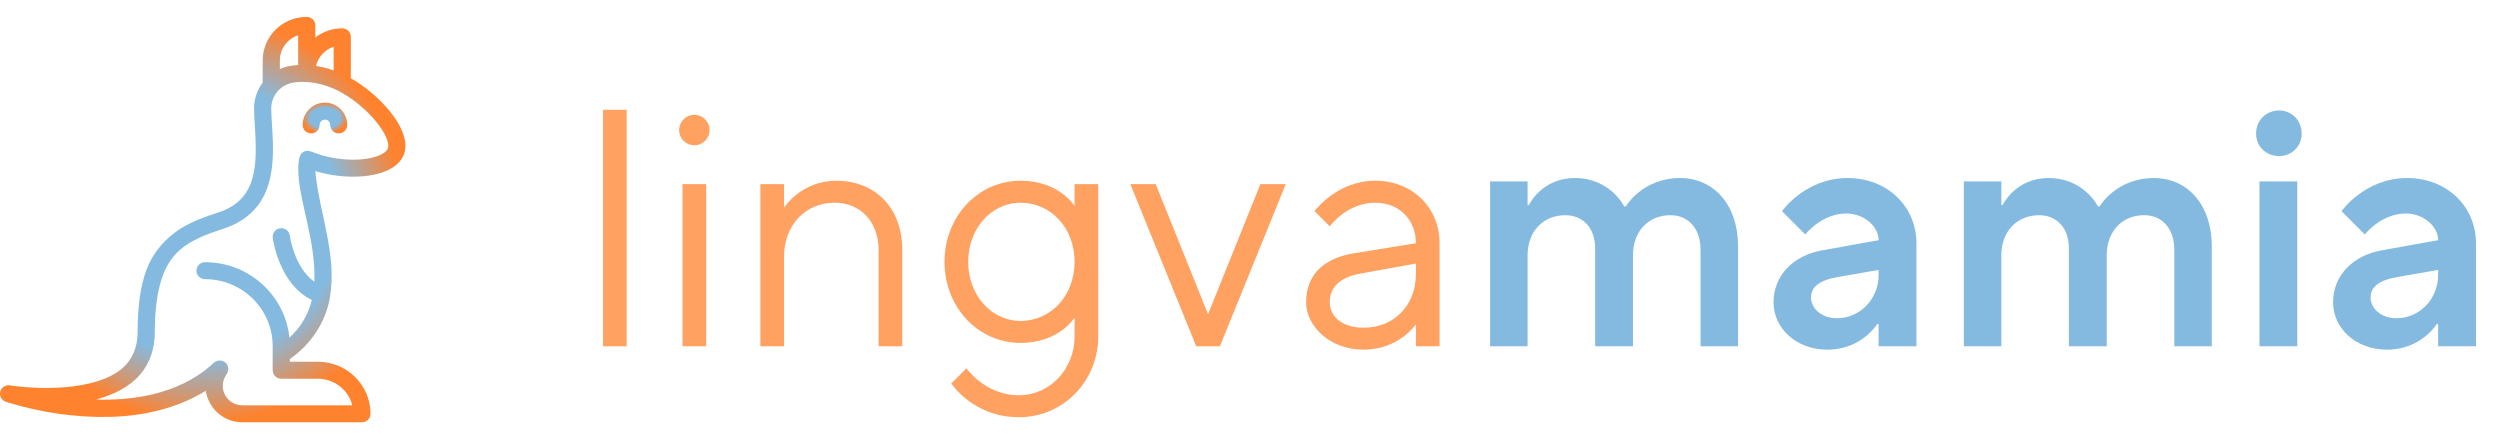 <svg width="148" height="26" viewBox="0 0 148 26" fill="none" xmlns="http://www.w3.org/2000/svg">
<g clip-path="url(#clip0_621_2043)">
<path d="M23.084 6.596C22.466 5.831 21.62 5.117 20.77 4.634V2.18C20.77 1.903 20.542 1.677 20.262 1.677C19.662 1.677 19.11 1.879 18.669 2.216V1.503C18.669 1.225 18.441 1 18.16 1C16.721 1 15.55 2.157 15.55 3.579V4.892C15.216 5.336 15.036 5.877 15.041 6.434C15.043 6.758 15.065 7.11 15.089 7.484C15.101 7.675 15.111 7.862 15.12 8.046C15.123 8.12 15.126 8.193 15.129 8.265C15.135 8.446 15.139 8.624 15.139 8.797C15.139 8.867 15.139 8.936 15.138 9.004C15.137 9.038 15.136 9.072 15.135 9.106C15.134 9.173 15.131 9.24 15.128 9.306C15.126 9.339 15.125 9.372 15.123 9.405C15.117 9.503 15.109 9.6 15.1 9.695C15.096 9.727 15.093 9.758 15.089 9.79C15 10.563 14.777 11.226 14.306 11.739C14.286 11.76 14.266 11.781 14.245 11.802C14.24 11.808 14.234 11.814 14.228 11.82C13.905 12.142 13.476 12.4 12.907 12.584C12.377 12.756 11.838 12.943 11.326 13.185C11.32 13.187 11.315 13.19 11.31 13.192C11.309 13.193 11.309 13.193 11.308 13.193C10.389 13.629 9.586 14.307 9.059 15.174C8.463 16.154 8.267 17.35 8.187 18.474C8.158 18.887 8.147 19.302 8.145 19.716C8.139 20.529 7.851 21.287 7.216 21.823C5.613 23.175 2.187 23.062 0.594 22.813C0.566 22.808 0.537 22.805 0.509 22.805C0.504 22.805 0.499 22.806 0.494 22.806C0.493 22.806 0.492 22.806 0.49 22.806C0.488 22.806 0.486 22.806 0.483 22.806C0.214 22.82 0 23.039 0 23.308C0 23.512 0.124 23.688 0.301 23.766C0.303 23.767 0.304 23.768 0.305 23.768C0.313 23.771 0.321 23.775 0.328 23.778C0.331 23.779 0.335 23.78 0.338 23.781C0.34 23.782 0.342 23.782 0.344 23.783C0.346 23.784 0.347 23.784 0.349 23.785C0.351 23.786 0.355 23.787 0.36 23.788C0.369 23.791 0.381 23.796 0.396 23.8C0.397 23.801 0.398 23.801 0.399 23.801C0.421 23.808 0.449 23.817 0.482 23.827C2.407 24.422 4.516 24.731 6.533 24.679C8.513 24.629 10.51 24.165 12.191 23.131C12.158 23.151 12.271 23.495 12.285 23.536C12.286 23.539 12.287 23.542 12.288 23.545C12.593 24.41 13.423 25 14.349 25H21.425C21.706 25 21.934 24.775 21.934 24.497C21.934 23.674 21.609 22.899 21.02 22.317C20.431 21.735 19.648 21.415 18.815 21.415H17.16V21.252C17.167 21.247 17.174 21.242 17.181 21.237C17.199 21.224 17.217 21.211 17.235 21.199C18.416 20.358 19.278 19.07 19.527 17.633C19.97 15.074 18.904 12.643 18.665 10.129C19.538 10.389 20.469 10.507 21.381 10.443C22.678 10.351 23.567 9.914 23.882 9.211C24.184 8.536 23.901 7.607 23.084 6.596ZM18.713 3.891C18.716 3.879 18.719 3.867 18.723 3.854C18.729 3.829 18.736 3.805 18.744 3.78C18.748 3.767 18.753 3.754 18.758 3.741C18.766 3.717 18.775 3.693 18.784 3.67C18.789 3.658 18.794 3.646 18.799 3.634C18.811 3.607 18.823 3.582 18.836 3.556C18.84 3.548 18.844 3.54 18.848 3.532C18.866 3.498 18.884 3.466 18.904 3.434C18.909 3.427 18.914 3.419 18.919 3.412C18.934 3.388 18.95 3.364 18.967 3.341C18.975 3.33 18.983 3.32 18.991 3.31C19.006 3.29 19.021 3.271 19.037 3.252C19.046 3.241 19.055 3.231 19.064 3.221C19.081 3.202 19.098 3.184 19.115 3.166C19.124 3.157 19.133 3.148 19.142 3.139C19.164 3.117 19.187 3.096 19.21 3.076C19.215 3.072 19.22 3.067 19.225 3.063C19.253 3.039 19.282 3.016 19.312 2.994C19.321 2.987 19.33 2.981 19.339 2.975C19.361 2.96 19.383 2.944 19.406 2.93C19.417 2.923 19.429 2.916 19.441 2.909C19.462 2.896 19.483 2.884 19.505 2.873C19.517 2.866 19.53 2.859 19.542 2.853C19.565 2.842 19.589 2.831 19.613 2.82C19.624 2.815 19.635 2.81 19.646 2.805C19.681 2.791 19.717 2.777 19.753 2.765V4.169C19.745 4.166 19.736 4.163 19.728 4.161C19.703 4.152 19.679 4.144 19.654 4.136C19.636 4.13 19.619 4.124 19.601 4.118C19.576 4.11 19.55 4.102 19.525 4.095C19.508 4.089 19.49 4.084 19.473 4.079C19.447 4.071 19.421 4.064 19.395 4.056C19.379 4.052 19.362 4.047 19.345 4.042C19.318 4.035 19.292 4.028 19.265 4.021C19.249 4.017 19.233 4.013 19.216 4.009C19.189 4.002 19.162 3.995 19.134 3.989C19.119 3.985 19.103 3.982 19.088 3.978C19.06 3.972 19.032 3.966 19.004 3.96C18.989 3.957 18.974 3.954 18.959 3.951C18.93 3.945 18.901 3.939 18.873 3.934C18.858 3.931 18.844 3.929 18.83 3.926C18.801 3.921 18.771 3.916 18.741 3.911C18.731 3.91 18.72 3.908 18.709 3.906C18.711 3.901 18.712 3.896 18.713 3.891ZM16.567 3.579C16.567 2.887 17.022 2.298 17.652 2.087V3.851C17.635 3.852 17.619 3.853 17.602 3.854C17.576 3.856 17.55 3.858 17.525 3.86C17.507 3.861 17.488 3.864 17.47 3.865C17.446 3.868 17.422 3.87 17.398 3.873C17.375 3.875 17.353 3.878 17.331 3.881C17.311 3.884 17.292 3.886 17.272 3.889C17.231 3.895 17.189 3.902 17.148 3.909C17.104 3.917 17.059 3.926 17.015 3.937C17.003 3.94 16.991 3.943 16.978 3.946C16.942 3.955 16.907 3.964 16.872 3.975C16.863 3.977 16.854 3.98 16.845 3.983C16.802 3.996 16.759 4.01 16.717 4.026C16.707 4.029 16.698 4.033 16.689 4.036C16.654 4.049 16.62 4.063 16.586 4.078C16.58 4.081 16.574 4.083 16.567 4.085V3.579H16.567ZM22.952 8.803C22.806 9.13 22.161 9.38 21.308 9.44C20.691 9.483 20.064 9.43 19.459 9.296C19.198 9.238 18.94 9.164 18.689 9.071C18.449 8.982 18.19 8.845 17.946 9.003C17.753 9.129 17.707 9.364 17.681 9.576C17.649 9.83 17.649 10.088 17.665 10.343C17.705 10.95 17.83 11.551 17.959 12.145C17.998 12.325 18.038 12.506 18.079 12.686C18.11 12.825 18.141 12.966 18.173 13.109C18.425 14.258 18.667 15.501 18.61 16.678C17.421 15.839 17.16 13.984 17.156 13.948C17.12 13.673 16.867 13.478 16.588 13.513C16.309 13.547 16.112 13.798 16.146 14.074C16.162 14.192 16.515 16.809 18.459 17.759C18.245 18.638 17.807 19.374 17.134 19.986C16.879 17.482 14.735 15.521 12.137 15.521C11.856 15.521 11.628 15.746 11.628 16.024C11.628 16.302 11.856 16.526 12.137 16.526C14.345 16.526 16.142 18.303 16.142 20.486V21.917C16.142 22.195 16.37 22.42 16.651 22.42H18.815C19.376 22.42 19.904 22.636 20.301 23.028C20.575 23.299 20.765 23.632 20.855 23.995H14.349C13.931 23.995 13.556 23.781 13.345 23.423C13.135 23.065 13.134 22.637 13.342 22.278L13.451 22.09C13.451 22.089 13.451 22.089 13.452 22.088C13.579 21.868 13.504 21.562 13.29 21.422C13.165 21.34 13.003 21.323 12.86 21.364C12.696 21.412 12.585 21.548 12.461 21.656C12.44 21.675 12.418 21.693 12.396 21.711C11.469 22.503 10.318 23.024 9.137 23.319C8.556 23.464 7.963 23.556 7.367 23.608C7.074 23.634 6.779 23.65 6.485 23.658C6.333 23.662 6.18 23.664 6.028 23.664C5.91 23.664 5.747 23.631 5.633 23.659C5.638 23.658 5.644 23.657 5.649 23.655C5.688 23.645 5.726 23.635 5.764 23.625C6.702 23.373 7.644 22.922 8.288 22.183C8.894 21.488 9.164 20.594 9.164 19.684C9.164 19.626 9.165 19.569 9.165 19.512C9.166 19.484 9.166 19.456 9.166 19.428C9.167 19.405 9.167 19.382 9.167 19.358C9.198 17.659 9.472 16.582 9.834 15.861C9.846 15.838 9.857 15.815 9.869 15.793C9.872 15.788 9.874 15.784 9.876 15.779C9.987 15.573 10.11 15.386 10.247 15.216C10.366 15.07 10.494 14.936 10.632 14.813C10.643 14.803 10.655 14.792 10.667 14.782C10.983 14.507 11.353 14.283 11.789 14.081C11.82 14.066 11.851 14.052 11.883 14.038C12.276 13.863 12.72 13.703 13.225 13.539C16.424 12.502 16.232 9.445 16.104 7.421C16.081 7.062 16.06 6.723 16.058 6.427C16.055 6.048 16.192 5.683 16.444 5.396C16.573 5.25 16.728 5.13 16.9 5.042C16.958 5.013 17.017 4.987 17.078 4.965C17.159 4.936 17.243 4.913 17.328 4.898C17.58 4.854 17.85 4.839 18.133 4.855C18.671 4.884 19.24 5.024 19.78 5.26C19.797 5.268 19.814 5.276 19.833 5.284C19.887 5.308 19.945 5.336 20.009 5.368C21.741 6.237 23.242 8.157 22.952 8.803Z" fill="url(#paint0_radial_621_2043)"/>
<path d="M19.236 6.077C18.508 6.077 17.917 6.668 17.917 7.396C17.917 7.673 18.142 7.898 18.419 7.898C18.697 7.898 18.922 7.673 18.922 7.396C18.922 7.223 19.063 7.082 19.236 7.082C19.409 7.082 19.549 7.223 19.549 7.396C19.549 7.673 19.774 7.898 20.052 7.898C20.33 7.898 20.555 7.673 20.555 7.396C20.555 6.668 19.963 6.077 19.236 6.077Z" fill="url(#paint1_radial_621_2043)"/>
</g>
<path d="M35.7 20.5V6.5H37.1V20.5H35.7ZM40.405 20.5V10.9H41.805V20.5H40.405ZM41.105 8.6C40.605 8.6 40.205 8.2 40.205 7.7C40.205 7.2 40.605 6.8 41.105 6.8C41.605 6.8 42.005 7.2 42.005 7.7C42.005 8.2 41.605 8.6 41.105 8.6ZM45.014 20.5V10.9H46.414V12.3C46.414 12.3 47.414 10.7 49.514 10.7C51.814 10.7 53.414 12.3 53.414 14.8V20.5H52.014V14.8C52.014 13.1 50.914 12 49.414 12C47.714 12 46.414 13.3 46.414 15.2V20.5H45.014ZM60.316 24.7C57.616 24.7 56.316 22.7 56.316 22.7L57.216 21.8C57.216 21.8 58.316 23.4 60.316 23.4C62.116 23.4 63.616 21.9 63.616 19.9V18.8C63.616 18.8 62.716 20.3 60.416 20.3C57.916 20.3 55.916 18.2 55.916 15.5C55.916 12.8 57.916 10.7 60.416 10.7C62.716 10.7 63.616 12.2 63.616 12.2V10.9H65.016V19.9C65.016 22.6 62.916 24.7 60.316 24.7ZM60.416 19C62.216 19 63.616 17.5 63.616 15.5C63.616 13.5 62.216 12 60.416 12C58.716 12 57.316 13.5 57.316 15.5C57.316 17.5 58.716 19 60.416 19ZM70.817 20.5L66.917 10.9H68.417L71.517 18.6L74.617 10.9H76.117L72.217 20.5H70.817ZM80.722 20.7C78.722 20.7 77.322 19.3 77.322 17.9C77.322 16.3 78.322 15.3 80.122 15L83.822 14.4C83.822 13 82.822 12 81.422 12C79.722 12 78.722 13.4 78.722 13.4L77.822 12.5C77.822 12.5 79.122 10.7 81.422 10.7C83.622 10.7 85.222 12.3 85.222 14.4V20.5H83.822V19.2C83.822 19.2 82.822 20.7 80.722 20.7ZM80.722 19.4C82.522 19.4 83.822 18.1 83.822 16.2V15.6L80.522 16.2C79.322 16.42 78.722 17 78.722 17.9C78.722 18.7 79.422 19.4 80.722 19.4Z" fill="#FFA161"/>
<path d="M92.672 12.74C91.373 12.74 90.433 13.68 90.433 15.12V20.5H88.213V10.74H90.433V12.14H90.513C90.513 12.14 91.252 10.54 93.233 10.54C95.332 10.54 96.153 12.22 96.153 12.22H96.252C96.252 12.22 97.213 10.54 99.472 10.54C101.433 10.54 102.893 12.1 102.893 14.58V20.5H100.673V14.8C100.673 13.48 99.912 12.74 98.892 12.74C97.593 12.74 96.672 13.68 96.672 15.12V20.5H94.433V14.7C94.433 13.48 93.692 12.74 92.672 12.74ZM109.373 10.54C111.773 10.54 113.453 12.26 113.453 14.4V20.5H111.213V19.18H111.133C111.133 19.18 110.213 20.7 108.193 20.7C106.293 20.7 104.993 19.4 104.993 17.9C104.993 16.3 106.173 15.12 107.873 14.82L111.213 14.22V14.2C111.213 13.46 110.413 12.64 109.293 12.64C107.833 12.64 106.873 13.88 106.873 13.88L105.493 12.5C105.493 12.5 106.873 10.54 109.373 10.54ZM108.753 18.84C110.093 18.84 111.213 17.72 111.213 16.28V15.98L108.793 16.4C107.653 16.6 107.213 17.02 107.213 17.62C107.213 18.24 107.813 18.84 108.753 18.84ZM120.719 12.74C119.419 12.74 118.479 13.68 118.479 15.12V20.5H116.259V10.74H118.479V12.14H118.559C118.559 12.14 119.299 10.54 121.279 10.54C123.379 10.54 124.199 12.22 124.199 12.22H124.299C124.299 12.22 125.259 10.54 127.519 10.54C129.479 10.54 130.939 12.1 130.939 14.58V20.5H128.719V14.8C128.719 13.48 127.959 12.74 126.939 12.74C125.639 12.74 124.719 13.68 124.719 15.12V20.5H122.479V14.7C122.479 13.48 121.739 12.74 120.719 12.74ZM133.76 20.5V10.74H136V20.5H133.76ZM133.56 7.9C133.56 7.12 134.16 6.54 134.92 6.54C135.66 6.54 136.26 7.12 136.26 7.9C136.26 8.68 135.66 9.24 134.92 9.24C134.16 9.24 133.56 8.68 133.56 7.9ZM142.498 10.54C144.898 10.54 146.578 12.26 146.578 14.4V20.5H144.338V19.18H144.258C144.258 19.18 143.338 20.7 141.318 20.7C139.418 20.7 138.118 19.4 138.118 17.9C138.118 16.3 139.298 15.12 140.998 14.82L144.338 14.22V14.2C144.338 13.46 143.538 12.64 142.418 12.64C140.958 12.64 139.998 13.88 139.998 13.88L138.618 12.5C138.618 12.5 139.998 10.54 142.498 10.54ZM141.878 18.84C143.218 18.84 144.338 17.72 144.338 16.28V15.98L141.918 16.4C140.778 16.6 140.338 17.02 140.338 17.62C140.338 18.24 140.938 18.84 141.878 18.84Z" fill="#85BAE0"/>
<defs>
<radialGradient id="paint0_radial_621_2043" cx="0" cy="0" r="1" gradientUnits="userSpaceOnUse" gradientTransform="translate(12 13) rotate(90) scale(12)">
<stop offset="0.675" stop-color="#85BAE0"/>
<stop offset="1" stop-color="#FF822E"/>
</radialGradient>
<radialGradient id="paint1_radial_621_2043" cx="0" cy="0" r="1" gradientUnits="userSpaceOnUse" gradientTransform="translate(19.236 6.987) rotate(90) scale(0.911 1.319)">
<stop offset="0.675" stop-color="#85BAE0"/>
<stop offset="1" stop-color="#FF822E"/>
</radialGradient>
<clipPath id="clip0_621_2043">
<rect width="24" height="24" fill="white" transform="translate(0 1)"/>
</clipPath>
</defs>
</svg>
